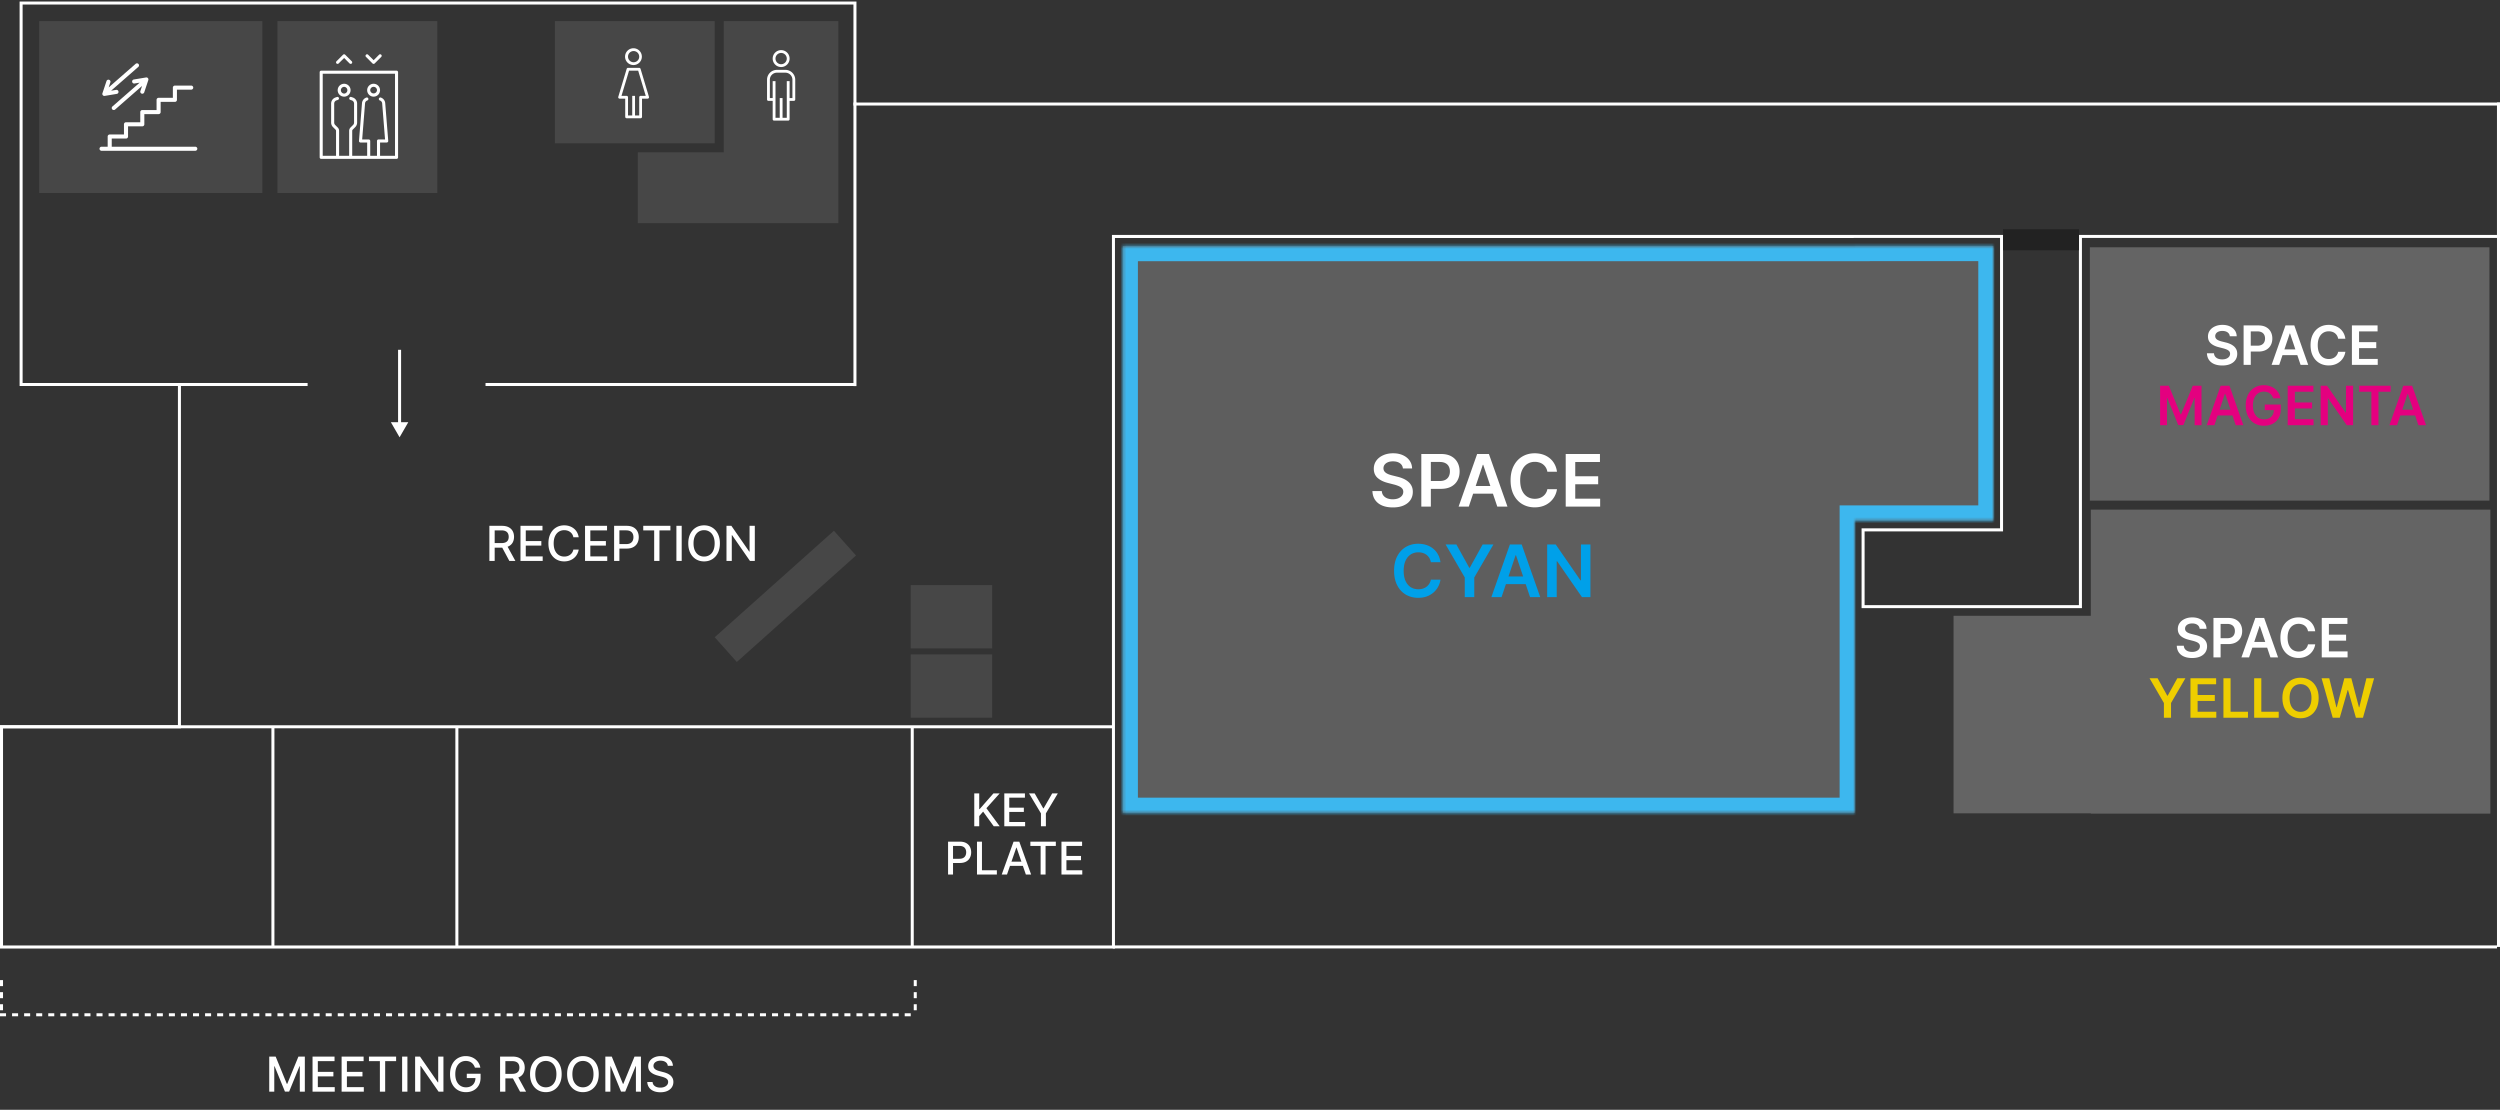 <svg width="829" height="368" fill="none" xmlns="http://www.w3.org/2000/svg"><rect width="100%" height="100%" fill="#333333" stroke="none"/><path d="M369.721 78.41h-.5v235.615H.5V241h59V127.5H7V1h276.5v33.5h545v43.91H369.721Z" stroke="#fff"/><path opacity=".1" fill="#fff" d="M13 7h74v57H13z"/><path d="M64.755 48.649H37.054v-2.703h4.73a.675.675 0 0 0 .675-.675v-3.379h4.73a.675.675 0 0 0 .675-.675v-3.378h4.73a.675.675 0 0 0 .675-.676v-3.378h4.73a.675.675 0 0 0 .675-.676v-3.378h4.73a.675.675 0 1 0 0-1.351h-5.406a.675.675 0 0 0-.675.675v3.379h-4.73a.675.675 0 0 0-.675.675v3.378h-4.73a.675.675 0 0 0-.675.676v3.378h-4.73a.675.675 0 0 0-.675.676v3.378h-4.73a.675.675 0 0 0-.675.676v3.378h-2.027a.675.675 0 1 0 0 1.351h31.079a.675.675 0 1 0 0-1.351ZM37.73 36.486a.672.672 0 0 0 .444-.167l8.937-7.82-.564 1.692a.676.676 0 0 0 1.283.428l1.351-4.054a.674.674 0 0 0-.752-.88l-4.054.675a.675.675 0 1 0 .222 1.333l1.708-.284-9.02 7.892a.674.674 0 0 0 .445 1.185ZM45.42 21a.672.672 0 0 0-.445.167l-8.937 7.82.564-1.692a.676.676 0 0 0-1.282-.428l-1.352 4.054a.674.674 0 0 0 .753.88l4.053-.675a.677.677 0 0 0-.222-1.333l-1.708.284 9.02-7.892A.674.674 0 0 0 45.42 21Z" fill="#fff"/><path opacity=".1" fill="#fff" d="M92 7h53v57H92zm92 0h53v40.5h-53zm118 187h27v21h-27zm0 23h27v21h-27zm-65-5.691 39.526-35.308 7.328 8.203-39.526 35.309z"/><path opacity=".1" d="M240 7h38v67h-66.5V50.5H240V7Z" fill="#fff"/><path d="M131.492 23.431h-24.984a.508.508 0 0 0-.508.508v28.243c0 .28.228.508.508.508h24.984c.28 0 .508-.228.508-.508V23.939a.508.508 0 0 0-.508-.508Zm-.508 28.243h-4.958v-4.415h2.207a.507.507 0 0 0 .507-.549l-1.001-12.503a2.133 2.133 0 0 0-1.454-1.858.508.508 0 0 0-.322.965c.428.142.727.524.763.974l.957 11.954h-2.166a.508.508 0 0 0-.508.508v4.924h-2.242V46.75a.508.508 0 0 0-.508-.509h-2.165l.956-11.954c.036-.45.335-.832.763-.974a.508.508 0 0 0-.321-.965 2.133 2.133 0 0 0-1.455 1.858l-1 12.503a.506.506 0 0 0 .506.549h2.208v4.415h-4.958v-8.275c0-.155.06-.3.169-.41l.834-.833c.404-.404.626-.94.626-1.512v-6.297c0-.922-.587-1.737-1.462-2.028l-.515-.172a.509.509 0 0 0-.321.964l.515.172c.459.153.767.58.767 1.064v6.297c0 .3-.117.581-.329.793l-.834.834a1.584 1.584 0 0 0-.467 1.128v8.275h-3.328v-8.275c0-.426-.166-.827-.467-1.128l-.834-.834a1.114 1.114 0 0 1-.329-.793v-6.297c0-.484.308-.911.767-1.064l.515-.172a.51.51 0 0 0-.321-.964l-.516.172a2.135 2.135 0 0 0-1.461 2.028v6.297c0 .571.222 1.108.626 1.512l.834.834a.574.574 0 0 1 .169.409v8.275h-4.415V24.448h23.968v27.226Z" fill="#fff"/><path d="M114.112 32.051a2.14 2.14 0 0 0 2.138-2.137 2.14 2.14 0 0 0-2.138-2.138 2.14 2.14 0 0 0-2.137 2.138 2.14 2.14 0 0 0 2.137 2.137Zm0-3.258a1.122 1.122 0 0 1 0 2.242 1.122 1.122 0 0 1 0-2.242Zm9.775 3.258a2.14 2.14 0 0 0 2.138-2.137 2.14 2.14 0 0 0-2.138-2.138 2.14 2.14 0 0 0-2.137 2.138 2.14 2.14 0 0 0 2.137 2.137Zm0-3.258c.619 0 1.122.503 1.122 1.12a1.123 1.123 0 0 1-2.243 0c0-.617.503-1.12 1.121-1.12Zm-11.589-7.753 1.813-1.813 1.813 1.813a.51.51 0 0 0 .719 0 .509.509 0 0 0 0-.719l-2.172-2.172a.509.509 0 0 0-.719 0l-2.172 2.172a.507.507 0 1 0 .718.719Zm11.23 0a.51.51 0 0 0 .719 0l2.172-2.172a.507.507 0 1 0-.718-.72l-1.813 1.814-1.814-1.813a.507.507 0 1 0-.718.718l2.172 2.173Z" fill="#fff"/><mask id="a" fill="#fff"><path fill-rule="evenodd" clip-rule="evenodd" d="M661 81.6h-46v.024H372.331v187.887h242.687V172.6H661v-91Z"/></mask><path fill-rule="evenodd" clip-rule="evenodd" d="M661 81.6h-46v.024H372.331v187.887h242.687V172.6H661v-91Z" fill="#5E5E5E"/><path d="M615 81.6v-5h-5v5h5Zm46 0h5v-5h-5v5Zm-46 .024v5h5v-5h-5Zm-242.669 0v-5h-5v5h5Zm0 187.887h-5v5h5v-5Zm242.687 0v5h5v-5h-5Zm0-96.911v-5h-5v5h5Zm45.982 0v5h5v-5h-5Zm-46-86h46v-10h-46v10Zm5-4.976V81.6h-10v.024h10Zm-247.669 5H615v-10H372.331v10Zm5 182.887V81.624h-10v187.887h10Zm237.687-5H372.331v10h242.687v-10Zm-5-91.911v96.911h10V172.6h-10Zm50.982-5h-45.982v10H661v-10Zm-5-86v91h10v-91h-10Z" fill="#3DB7EE" mask="url(#a)"/><path d="M465.207 155.344c-.079-.745-.414-1.324-1.005-1.739-.586-.415-1.347-.622-2.284-.622-.659 0-1.225.099-1.696.298-.472.199-.833.469-1.083.81-.25.341-.378.73-.383 1.168 0 .363.082.678.247.946.17.267.4.494.69.681.29.182.611.336.963.461.353.125.708.23 1.066.315l1.636.409c.659.153 1.293.361 1.901.622a6.717 6.717 0 0 1 1.644.989c.489.398.875.878 1.159 1.44.285.563.427 1.222.427 1.977 0 1.023-.262 1.924-.784 2.702-.523.773-1.279 1.378-2.267 1.815-.983.432-2.174.648-3.572.648-1.357 0-2.536-.21-3.536-.63-.995-.421-1.773-1.035-2.336-1.841-.556-.807-.858-1.79-.903-2.949h3.111c.045.608.233 1.113.562 1.517.33.403.759.704 1.287.903a5.096 5.096 0 0 0 1.79.298c.687 0 1.29-.102 1.807-.306.522-.211.932-.5 1.227-.87.295-.375.446-.812.452-1.312-.006-.455-.139-.83-.401-1.125-.261-.301-.628-.551-1.099-.75a10.547 10.547 0 0 0-1.637-.546l-1.985-.511c-1.438-.369-2.574-.929-3.41-1.679-.829-.756-1.244-1.758-1.244-3.008 0-1.029.279-1.929.835-2.702.563-.773 1.327-1.372 2.293-1.798.966-.432 2.06-.648 3.281-.648 1.239 0 2.324.216 3.256.648.937.426 1.673 1.019 2.207 1.781.534.755.81 1.625.827 2.608h-3.043ZM471.308 168v-17.455h6.545c1.341 0 2.466.25 3.375.75.915.5 1.605 1.188 2.071 2.063.472.869.707 1.858.707 2.966 0 1.119-.235 2.113-.707 2.983-.472.869-1.168 1.554-2.088 2.054-.921.494-2.054.741-3.401.741h-4.338v-2.599h3.912c.784 0 1.426-.137 1.926-.409.5-.273.87-.648 1.108-1.125.245-.478.367-1.026.367-1.645s-.122-1.165-.367-1.636a2.481 2.481 0 0 0-1.116-1.1c-.5-.267-1.145-.4-1.935-.4h-2.898V168h-3.161Zm15.741 0h-3.375l6.145-17.455h3.903L499.876 168h-3.375l-4.662-13.875h-.137L487.049 168Zm.111-6.844h9.204v2.54h-9.204v-2.54Zm29.135-4.721h-3.188a3.962 3.962 0 0 0-.503-1.39 3.722 3.722 0 0 0-2.156-1.679 4.873 4.873 0 0 0-1.491-.221c-.949 0-1.79.239-2.523.716-.733.471-1.307 1.165-1.722 2.079-.414.909-.622 2.02-.622 3.333 0 1.335.208 2.46.622 3.375.421.909.995 1.596 1.722 2.062.733.46 1.571.691 2.514.691.523 0 1.012-.069 1.466-.205.46-.142.872-.349 1.236-.622a3.781 3.781 0 0 0 1.457-2.369l3.188.017a6.874 6.874 0 0 1-.776 2.335 6.894 6.894 0 0 1-1.542 1.926 7.116 7.116 0 0 1-2.233 1.295c-.853.307-1.799.461-2.838.461-1.535 0-2.904-.355-4.108-1.066-1.205-.71-2.154-1.735-2.847-3.076-.693-1.341-1.04-2.949-1.04-4.824 0-1.881.35-3.489 1.049-4.824.698-1.341 1.65-2.367 2.855-3.077 1.204-.71 2.568-1.065 4.091-1.065.971 0 1.875.136 2.71.409a6.946 6.946 0 0 1 2.233 1.202 6.393 6.393 0 0 1 1.611 1.926c.426.755.704 1.619.835 2.591ZM519.19 168v-17.455h11.353v2.651h-8.191v4.739h7.603v2.65h-7.603v4.764h8.259V168H519.19ZM89.278 350.364h2.131l3.705 9.045h.136l3.704-9.045h2.131V362h-1.67v-8.42h-.108l-3.432 8.403h-1.386l-3.432-8.409h-.108V362h-1.67v-11.636ZM103.638 362v-11.636h7.295v1.511h-5.54v3.545h5.16v1.506h-5.16v3.563h5.608V362h-7.363Zm9.64 0v-11.636h7.296v1.511h-5.54v3.545h5.159v1.506h-5.159v3.563h5.608V362h-7.364Zm9.067-10.125v-1.511h9.006v1.511h-3.631V362h-1.75v-10.125h-3.625Zm12.752-1.511V362h-1.756v-11.636h1.756Zm11.948 0V362h-1.613l-5.915-8.534h-.108V362h-1.756v-11.636h1.625l5.921 8.545h.108v-8.545h1.738Zm10.437 3.676a3.529 3.529 0 0 0-.444-.926 2.803 2.803 0 0 0-1.522-1.154 3.51 3.51 0 0 0-1.063-.153 3.22 3.22 0 0 0-1.773.505c-.526.338-.943.832-1.25 1.483-.303.648-.454 1.442-.454 2.381 0 .943.153 1.741.46 2.392.307.652.727 1.146 1.261 1.483.535.337 1.142.506 1.824.506.633 0 1.184-.129 1.654-.387a2.688 2.688 0 0 0 1.096-1.09c.262-.474.392-1.031.392-1.671l.455.085h-3.33v-1.449h4.574v1.324c0 .978-.208 1.826-.625 2.546a4.255 4.255 0 0 1-1.716 1.659c-.727.39-1.56.585-2.5.585-1.053 0-1.977-.242-2.772-.727-.792-.485-1.41-1.173-1.853-2.063-.443-.894-.664-1.954-.664-3.181 0-.929.128-1.762.386-2.5.257-.739.619-1.366 1.085-1.881a4.743 4.743 0 0 1 1.654-1.188 5.181 5.181 0 0 1 2.085-.414c.629 0 1.214.092 1.755.278a4.735 4.735 0 0 1 1.455.79c.428.341.782.746 1.062 1.216.281.466.47.983.569 1.551h-1.801Zm8.343 7.96v-11.636h4.148c.902 0 1.65.155 2.244.466.599.31 1.046.74 1.341 1.289.296.546.443 1.176.443 1.892 0 .712-.149 1.339-.448 1.881-.296.538-.743.956-1.341 1.256-.595.299-1.343.449-2.245.449h-3.142v-1.512h2.983c.568 0 1.031-.081 1.387-.244.359-.163.623-.4.789-.71.167-.311.25-.684.25-1.12 0-.439-.085-.82-.255-1.142a1.649 1.649 0 0 0-.79-.738c-.356-.175-.824-.262-1.403-.262h-2.205V362h-1.756Zm5.745-5.25 2.875 5.25h-2l-2.819-5.25h1.944Zm14.676-.568c0 1.242-.228 2.31-.682 3.204-.455.891-1.078 1.576-1.869 2.057-.788.477-1.684.716-2.688.716-1.007 0-1.907-.239-2.699-.716-.788-.481-1.409-1.168-1.863-2.062-.455-.894-.682-1.961-.682-3.199 0-1.243.227-2.309.682-3.199.454-.894 1.075-1.58 1.863-2.057.792-.481 1.692-.721 2.699-.721 1.004 0 1.9.24 2.688.721.791.477 1.414 1.163 1.869 2.057.454.89.682 1.956.682 3.199Zm-1.739 0c0-.947-.153-1.745-.46-2.392-.303-.652-.72-1.144-1.25-1.478a3.25 3.25 0 0 0-1.79-.505c-.67 0-1.269.168-1.795.505-.527.334-.944.826-1.25 1.478-.303.647-.455 1.445-.455 2.392 0 .947.152 1.746.455 2.398.306.647.723 1.14 1.25 1.477.526.333 1.125.5 1.795.5.667 0 1.263-.167 1.79-.5.53-.337.947-.83 1.25-1.477.307-.652.46-1.451.46-2.398Zm14.036 0c0 1.242-.228 2.31-.682 3.204-.455.891-1.078 1.576-1.87 2.057-.787.477-1.683.716-2.687.716-1.008 0-1.907-.239-2.699-.716-.788-.481-1.409-1.168-1.864-2.062-.454-.894-.681-1.961-.681-3.199 0-1.243.227-2.309.681-3.199.455-.894 1.076-1.58 1.864-2.057.792-.481 1.691-.721 2.699-.721 1.004 0 1.9.24 2.687.721.792.477 1.415 1.163 1.87 2.057.454.89.682 1.956.682 3.199Zm-1.739 0c0-.947-.153-1.745-.46-2.392-.303-.652-.72-1.144-1.25-1.478a3.25 3.25 0 0 0-1.79-.505c-.67 0-1.269.168-1.795.505-.527.334-.944.826-1.25 1.478-.304.647-.455 1.445-.455 2.392 0 .947.151 1.746.455 2.398.306.647.723 1.14 1.25 1.477.526.333 1.125.5 1.795.5.667 0 1.263-.167 1.79-.5.53-.337.947-.83 1.25-1.477.307-.652.46-1.451.46-2.398Zm3.928-5.818h2.13l3.705 9.045h.136l3.705-9.045h2.13V362h-1.67v-8.42h-.108l-3.432 8.403h-1.386l-3.432-8.409h-.108V362h-1.67v-11.636Zm20.706 3.056a1.665 1.665 0 0 0-.75-1.25c-.44-.299-.993-.448-1.66-.448-.477 0-.89.075-1.238.227-.349.148-.62.352-.813.613a1.454 1.454 0 0 0-.284.881c0 .277.065.515.193.716.133.201.305.369.517.506.216.132.447.244.694.335.246.087.483.159.71.216l1.136.295c.371.091.752.214 1.142.37.39.155.752.36 1.085.613.334.254.603.568.807.944.209.374.313.823.313 1.346 0 .659-.171 1.244-.512 1.756-.337.511-.827.915-1.471 1.21-.64.295-1.415.443-2.324.443-.871 0-1.625-.138-2.261-.415-.637-.276-1.135-.668-1.495-1.176-.36-.511-.558-1.117-.596-1.818h1.761c.034.421.171.771.409 1.051.243.277.551.483.926.62.379.132.794.198 1.245.198.496 0 .937-.077 1.323-.233.391-.159.697-.378.921-.659.223-.284.335-.615.335-.994 0-.345-.098-.627-.295-.847a2.194 2.194 0 0 0-.79-.545 7.771 7.771 0 0 0-1.119-.381l-1.375-.375c-.932-.253-1.671-.627-2.216-1.119-.542-.492-.813-1.144-.813-1.955 0-.67.182-1.255.546-1.755.363-.5.856-.888 1.477-1.165.621-.28 1.322-.42 2.102-.42.788 0 1.483.138 2.085.414.606.277 1.084.658 1.432 1.142.349.481.531 1.034.546 1.659h-1.693ZM323.065 274v-10.909h1.646v5.209h.133l4.575-5.209h2.073l-4.4 4.911 4.416 5.998h-1.982L326 269.126l-1.289 1.481V274h-1.646Zm9.961 0v-10.909h6.839v1.417h-5.193v3.324h4.836v1.411h-4.836v3.34h5.257V274h-6.903Zm8.196-10.909h1.87l2.85 4.959h.117l2.85-4.959h1.869l-3.958 6.626V274h-1.64v-4.283l-3.958-6.626ZM314.378 290v-10.909h3.889c.848 0 1.552.154 2.109.463.558.309.975.732 1.252 1.268.277.533.415 1.133.415 1.801 0 .671-.14 1.274-.42 1.811a3.046 3.046 0 0 1-1.258 1.267c-.557.309-1.258.464-2.104.464h-2.674v-1.396h2.525c.536 0 .971-.092 1.305-.277.334-.188.579-.444.735-.767.157-.323.235-.691.235-1.102 0-.412-.078-.778-.235-1.098a1.683 1.683 0 0 0-.74-.751c-.334-.181-.774-.272-1.321-.272h-2.067V290h-1.646Zm9.595 0v-10.909h1.646v9.492h4.943V290h-6.589Zm9.945 0h-1.747l3.926-10.909h1.901L341.924 290h-1.747l-3.084-8.928h-.086L333.918 290Zm.293-4.272h5.667v1.385h-5.667v-1.385Zm7.461-5.22v-1.417h8.443v1.417h-3.404V290h-1.64v-9.492h-3.399ZM351.981 290v-10.909h6.839v1.417h-5.193v3.324h4.836v1.411h-4.836v3.34h5.257V290h-6.903Z" fill="#fff"/><path d="M477.662 186.435h-3.188a3.96 3.96 0 0 0-.502-1.39 3.754 3.754 0 0 0-.912-1.039 3.828 3.828 0 0 0-1.245-.64 4.873 4.873 0 0 0-1.491-.221c-.949 0-1.79.239-2.523.716-.733.471-1.307 1.165-1.721 2.079-.415.909-.623 2.02-.623 3.333 0 1.335.208 2.46.623 3.375.42.909.994 1.596 1.721 2.062.733.46 1.571.691 2.514.691.523 0 1.012-.069 1.466-.205.46-.142.872-.349 1.236-.622a3.781 3.781 0 0 0 1.457-2.369l3.188.017a6.852 6.852 0 0 1-.776 2.335 6.894 6.894 0 0 1-1.542 1.926 7.116 7.116 0 0 1-2.233 1.295c-.852.307-1.798.461-2.838.461-1.534 0-2.904-.355-4.108-1.066-1.205-.71-2.154-1.735-2.847-3.076-.693-1.341-1.04-2.949-1.04-4.824 0-1.881.35-3.489 1.049-4.824.699-1.341 1.65-2.367 2.855-3.077 1.204-.71 2.568-1.065 4.091-1.065.971 0 1.875.136 2.71.409.835.273 1.58.673 2.233 1.202a6.393 6.393 0 0 1 1.611 1.926c.426.755.704 1.619.835 2.591Zm1.702-5.89h3.571l4.27 7.722h.171l4.27-7.722h3.571l-6.35 10.944V198h-3.153v-6.511l-6.35-10.944ZM497.916 198h-3.375l6.145-17.455h3.903L510.743 198h-3.375l-4.662-13.875h-.136L497.916 198Zm.111-6.844h9.205v2.54h-9.205v-2.54Zm29.359-10.611V198h-2.813l-8.224-11.889h-.145V198h-3.162v-17.455h2.829l8.216 11.898h.154v-11.898h3.145Z" fill="#00A0E9"/><path d="M210.107 16a2.786 2.786 0 1 0 0 5.571 2.786 2.786 0 0 0 0-5.571Zm0 4.643a1.857 1.857 0 1 1 0-3.714 1.857 1.857 0 0 1 0 3.714Zm5.087 11.473-2.785-9.285a.465.465 0 0 0-.445-.331h-3.714a.465.465 0 0 0-.445.33l-2.785 9.286a.464.464 0 0 0 .444.597h1.857v6.035c0 .257.208.465.465.465h4.642a.464.464 0 0 0 .464-.465v-6.035h1.857a.464.464 0 0 0 .445-.597Zm-2.766-.331a.464.464 0 0 0-.464.464v6.035h-1.393v-6.5h-.928v6.5h-1.393V32.25a.464.464 0 0 0-.464-.464h-1.698l2.507-8.357h3.023l2.507 8.357h-1.697Zm46.597-15.164a2.805 2.805 0 1 0 0 5.61 2.805 2.805 0 0 0 0-5.61Zm0 4.676a1.87 1.87 0 1 1 0-3.74 1.87 1.87 0 0 1 0 3.74Zm1.403 1.871h-2.805a3.276 3.276 0 0 0-3.273 3.273v6.545c0 .259.209.468.467.468h1.403v6.078c0 .259.209.468.467.468h4.676c.258 0 .468-.21.468-.468v-6.078h1.402c.259 0 .468-.21.468-.468v-6.545a3.276 3.276 0 0 0-3.273-3.273Zm2.338 9.35h-.935v-5.61h-.935v12.157h-1.403v-6.546h-.935v6.546h-1.403V26.908h-.935v5.61h-.935V26.44a2.34 2.34 0 0 1 2.338-2.337h2.805a2.34 2.34 0 0 1 2.338 2.337v6.079Z" fill="#fff"/><path opacity=".24" fill="#fff" d="M647.8 204.2h45.5v65.5h-45.5zm45.504-35.2h132.5v100.8h-132.5z"/><path d="M663.71 175.203V78.5h26.158v122.663h-72.067v-25.46h45.909v-.5Z" stroke="#fff"/><path opacity=".24" d="M693 82h132.5v84H693V82Z" fill="#fff"/><path d="M739.406 111.508c-.06-.558-.312-.993-.755-1.304-.439-.311-1.01-.467-1.713-.467-.494 0-.918.075-1.272.224-.353.149-.624.351-.812.607a1.48 1.48 0 0 0-.287.876c0 .273.062.509.185.709a1.7 1.7 0 0 0 .518.512c.217.136.458.251.722.345.264.094.531.173.799.236l1.227.307c.495.115.97.271 1.426.467.46.196.871.443 1.234.741.366.299.656.659.869 1.081.213.421.319.916.319 1.483 0 .767-.196 1.442-.588 2.026-.392.579-.958 1.033-1.7 1.361-.737.324-1.63.486-2.678.486-1.019 0-1.903-.158-2.653-.473-.746-.315-1.329-.775-1.751-1.381-.418-.605-.644-1.342-.678-2.211h2.333c.034.456.175.835.422 1.138.247.302.569.528.965.677a3.83 3.83 0 0 0 1.343.224c.515 0 .967-.077 1.355-.23.392-.158.699-.375.92-.652.222-.281.335-.61.339-.985-.004-.341-.104-.622-.3-.843-.196-.226-.471-.414-.825-.563a7.928 7.928 0 0 0-1.227-.409l-1.49-.383c-1.078-.277-1.93-.697-2.556-1.26-.623-.566-.934-1.319-.934-2.256 0-.771.209-1.447.627-2.026.422-.58.995-1.029 1.719-1.349.725-.324 1.545-.486 2.461-.486.929 0 1.743.162 2.442.486.703.32 1.255.765 1.655 1.336.401.567.608 1.219.621 1.956h-2.282Zm4.575 9.492v-13.091h4.909c1.005 0 1.849.188 2.531.563.686.375 1.204.89 1.553 1.546.354.652.531 1.394.531 2.225 0 .839-.177 1.585-.531 2.237-.353.652-.875 1.166-1.566 1.541-.69.37-1.54.556-2.55.556h-3.254v-1.95h2.934c.588 0 1.07-.102 1.445-.307.375-.204.652-.485.831-.843.183-.358.275-.77.275-1.234 0-.465-.092-.874-.275-1.227a1.864 1.864 0 0 0-.838-.825c-.375-.2-.858-.3-1.451-.3h-2.173V121h-2.371Zm11.806 0h-2.531l4.608-13.091h2.928L765.407 121h-2.531l-3.497-10.406h-.102L755.787 121Zm.083-5.133h6.903v1.905h-6.903v-1.905Zm21.851-3.541h-2.391a2.96 2.96 0 0 0-.377-1.042 2.791 2.791 0 0 0-1.617-1.259 3.632 3.632 0 0 0-1.118-.166c-.712 0-1.343.179-1.893.537-.549.353-.98.873-1.291 1.559-.311.682-.466 1.515-.466 2.5 0 1.001.155 1.845.466 2.531.316.682.746 1.197 1.291 1.547.55.345 1.179.517 1.886.517.392 0 .759-.051 1.1-.153a3 3 0 0 0 .926-.467 2.831 2.831 0 0 0 1.093-1.777l2.391.013a5.13 5.13 0 0 1-.582 1.752 5.145 5.145 0 0 1-1.157 1.444 5.332 5.332 0 0 1-1.674.972c-.639.23-1.349.345-2.129.345-1.15 0-2.177-.266-3.081-.799-.903-.533-1.615-1.302-2.135-2.308-.52-1.005-.78-2.211-.78-3.617 0-1.411.262-2.617.787-3.618.524-1.006 1.238-1.775 2.141-2.308.903-.533 1.926-.799 3.068-.799.729 0 1.406.102 2.033.307a5.217 5.217 0 0 1 1.675.901c.49.392.892.874 1.208 1.445.319.567.528 1.214.626 1.943Zm2.172 8.674v-13.091h8.514v1.988h-6.143v3.554h5.702v1.988h-5.702v3.573h6.194V121h-8.565Z" fill="#fff"/><path d="M716.291 127.909h2.902l3.887 9.486h.153l3.886-9.486h2.902V141h-2.275v-8.994h-.122l-3.618 8.956h-1.7l-3.618-8.975h-.121V141h-2.276v-13.091ZM734.285 141h-2.531l4.608-13.091h2.928L743.905 141h-2.531l-3.497-10.406h-.102L734.285 141Zm.083-5.133h6.903v1.905h-6.903v-1.905Zm19.416-3.778a3.402 3.402 0 0 0-.441-.926 2.867 2.867 0 0 0-.665-.71 2.687 2.687 0 0 0-.882-.441 3.694 3.694 0 0 0-1.087-.153c-.703 0-1.329.177-1.879.53-.55.354-.982.874-1.298 1.56-.311.682-.466 1.513-.466 2.493 0 .988.155 1.826.466 2.512.311.686.744 1.208 1.298 1.566.554.354 1.197.53 1.93.53.665 0 1.24-.127 1.726-.383a2.71 2.71 0 0 0 1.132-1.087c.264-.473.396-1.027.396-1.662l.537.083h-3.554v-1.853h5.312v1.572c0 1.121-.239 2.09-.716 2.909a4.904 4.904 0 0 1-1.969 1.892c-.835.439-1.794.658-2.876.658-1.206 0-2.265-.271-3.177-.812-.908-.545-1.618-1.319-2.129-2.32-.507-1.006-.761-2.199-.761-3.58 0-1.056.15-2 .448-2.831.302-.831.724-1.537 1.266-2.116a5.392 5.392 0 0 1 1.904-1.33 6.084 6.084 0 0 1 2.378-.46c.725 0 1.4.107 2.026.32a5.369 5.369 0 0 1 1.669.895 4.876 4.876 0 0 1 1.828 3.144h-2.416Zm4.818 8.911v-13.091h8.514v1.988h-6.143v3.554h5.702v1.988h-5.702v3.573h6.194V141h-8.565Zm21.691-13.091V141h-2.109l-6.169-8.917h-.108V141h-2.372v-13.091h2.122l6.162 8.923h.115v-8.923h2.359Zm2.009 1.988v-1.988h10.444v1.988H788.7V141h-2.352v-11.103h-4.046ZM794.859 141h-2.531l4.608-13.091h2.928L804.479 141h-2.531l-3.497-10.406h-.102L794.859 141Zm.083-5.133h6.904v1.905h-6.904v-1.905Z" fill="#E4007F"/><path d="M729.406 208.508c-.06-.558-.312-.993-.755-1.304-.439-.311-1.01-.467-1.713-.467-.494 0-.918.075-1.272.224-.353.149-.624.351-.812.607a1.48 1.48 0 0 0-.287.876c0 .273.062.509.185.709a1.7 1.7 0 0 0 .518.512c.217.136.458.251.722.345.264.094.531.173.799.236l1.227.307c.495.115.97.271 1.426.467.46.196.871.443 1.234.741.366.299.656.659.869 1.081.213.421.319.916.319 1.483 0 .767-.196 1.442-.588 2.026-.392.579-.958 1.033-1.7 1.361-.737.324-1.63.486-2.678.486-1.019 0-1.903-.158-2.653-.473-.746-.315-1.329-.775-1.751-1.381-.418-.605-.644-1.342-.678-2.211h2.333c.034.456.175.835.422 1.138.247.302.569.528.965.677a3.83 3.83 0 0 0 1.343.224c.515 0 .967-.077 1.355-.23.392-.158.699-.375.92-.652.222-.281.335-.61.339-.985-.004-.341-.104-.622-.3-.843-.196-.226-.471-.414-.825-.563a7.928 7.928 0 0 0-1.227-.409l-1.49-.383c-1.078-.277-1.93-.697-2.556-1.26-.623-.566-.934-1.319-.934-2.256 0-.771.209-1.447.627-2.026.422-.58.995-1.029 1.719-1.349.725-.324 1.545-.486 2.461-.486.929 0 1.743.162 2.442.486.703.32 1.255.765 1.655 1.336.401.567.608 1.219.621 1.956h-2.282Zm4.575 9.492v-13.091h4.909c1.005 0 1.849.188 2.531.563.686.375 1.204.89 1.553 1.546.354.652.531 1.394.531 2.225 0 .839-.177 1.585-.531 2.237-.353.652-.875 1.166-1.566 1.541-.69.37-1.54.556-2.55.556h-3.254v-1.95h2.934c.588 0 1.07-.102 1.445-.307.375-.204.652-.485.831-.843.183-.358.275-.77.275-1.234 0-.465-.092-.874-.275-1.227a1.864 1.864 0 0 0-.838-.825c-.375-.2-.858-.3-1.451-.3h-2.173V218h-2.371Zm11.806 0h-2.531l4.608-13.091h2.928L755.407 218h-2.531l-3.497-10.406h-.102L745.787 218Zm.083-5.133h6.903v1.905h-6.903v-1.905Zm21.851-3.541h-2.391a2.96 2.96 0 0 0-.377-1.042 2.791 2.791 0 0 0-1.617-1.259 3.632 3.632 0 0 0-1.118-.166c-.712 0-1.343.179-1.893.537-.549.353-.98.873-1.291 1.559-.311.682-.466 1.515-.466 2.5 0 1.001.155 1.845.466 2.531.316.682.746 1.197 1.291 1.547.55.345 1.179.517 1.886.517.392 0 .759-.051 1.1-.153a3 3 0 0 0 .926-.467 2.831 2.831 0 0 0 1.093-1.777l2.391.013a5.13 5.13 0 0 1-.582 1.752 5.145 5.145 0 0 1-1.157 1.444 5.332 5.332 0 0 1-1.674.972c-.639.23-1.349.345-2.129.345-1.15 0-2.177-.266-3.081-.799-.903-.533-1.615-1.302-2.135-2.308-.52-1.005-.78-2.211-.78-3.617 0-1.411.262-2.617.787-3.618.524-1.006 1.238-1.775 2.141-2.308.903-.533 1.926-.799 3.068-.799.729 0 1.406.102 2.033.307a5.217 5.217 0 0 1 1.675.901c.49.392.892.874 1.208 1.445.319.567.528 1.214.626 1.943Zm2.172 8.674v-13.091h8.514v1.988h-6.143v3.554h5.702v1.988h-5.702v3.573h6.194V218h-8.565Z" fill="#fff"/><path d="M712.788 224.909h2.678l3.203 5.791h.127l3.203-5.791h2.678l-4.762 8.207V238h-2.365v-4.884l-4.762-8.207ZM726.357 238v-13.091h8.514v1.988h-6.143v3.554h5.702v1.988h-5.702v3.573h6.194V238h-8.565Zm10.933 0v-13.091h2.372v11.103h5.765V238h-8.137Zm10.196 0v-13.091h2.371v11.103h5.766V238h-8.137Zm21.383-6.545c0 1.41-.265 2.618-.793 3.624-.524 1.001-1.24 1.768-2.148 2.301-.903.533-1.928.799-3.074.799-1.147 0-2.174-.266-3.081-.799-.904-.537-1.62-1.306-2.148-2.308-.524-1.005-.786-2.211-.786-3.617 0-1.411.262-2.617.786-3.618.528-1.006 1.244-1.775 2.148-2.308.907-.533 1.934-.799 3.081-.799 1.146 0 2.171.266 3.074.799.908.533 1.624 1.302 2.148 2.308.528 1.001.793 2.207.793 3.618Zm-2.385 0c0-.993-.155-1.831-.466-2.513-.307-.686-.733-1.203-1.279-1.553-.545-.353-1.174-.53-1.885-.53-.712 0-1.341.177-1.886.53-.546.35-.974.867-1.285 1.553-.307.682-.46 1.52-.46 2.513 0 .992.153 1.832.46 2.518.311.682.739 1.2 1.285 1.553.545.35 1.174.524 1.886.524.711 0 1.34-.174 1.885-.524.546-.353.972-.871 1.279-1.553.311-.686.466-1.526.466-2.518Zm7.048 6.545-3.695-13.091h2.55l2.359 9.62h.121l2.519-9.62h2.32l2.525 9.627h.115l2.359-9.627h2.55L783.561 238h-2.34l-2.621-9.185h-.102L775.871 238h-2.339Z" fill="#EECE00"/><path stroke="#fff" d="M.5 240.986v73.028M90.5 241v73.027m61-73.027v73.027M302.5 241v73.027M283.5 34v94.03M59 127.5h43m59 0h123M0 241h369"/><path d="M162.278 186v-11.636h4.148c.902 0 1.65.155 2.244.466.599.31 1.046.74 1.341 1.289.296.546.444 1.176.444 1.892 0 .712-.15 1.339-.449 1.881-.296.538-.743.956-1.341 1.256-.595.299-1.343.449-2.245.449h-3.142v-1.512h2.983c.569 0 1.031-.081 1.387-.244.36-.163.623-.4.79-.71.166-.311.25-.684.25-1.12 0-.439-.086-.82-.256-1.142a1.649 1.649 0 0 0-.79-.738c-.356-.175-.824-.262-1.403-.262h-2.205V186h-1.756Zm5.745-5.25 2.875 5.25h-2l-2.818-5.25h1.943Zm4.568 5.25v-11.636h7.295v1.511h-5.539v3.545h5.159v1.506h-5.159v3.563h5.608V186h-7.364Zm19.305-7.852h-1.772a2.717 2.717 0 0 0-1.063-1.733 2.93 2.93 0 0 0-.903-.455 3.538 3.538 0 0 0-1.051-.153 3.29 3.29 0 0 0-1.802.505c-.526.338-.943.832-1.25 1.483-.303.652-.454 1.447-.454 2.387 0 .947.151 1.746.454 2.398.307.651.726 1.143 1.256 1.477.53.333 1.127.5 1.79.5.367 0 .716-.049 1.045-.148a3 3 0 0 0 .904-.449 2.732 2.732 0 0 0 1.074-1.71l1.772.006a4.722 4.722 0 0 1-.551 1.579 4.36 4.36 0 0 1-1.04 1.239c-.42.345-.901.612-1.443.801a5.343 5.343 0 0 1-1.773.284c-1.007 0-1.905-.239-2.693-.716-.788-.481-1.409-1.168-1.863-2.062-.451-.894-.676-1.961-.676-3.199 0-1.243.227-2.309.681-3.199.455-.894 1.076-1.58 1.864-2.057.788-.481 1.684-.721 2.687-.721.618 0 1.194.089 1.728.267a4.55 4.55 0 0 1 1.449.772c.428.337.782.75 1.062 1.239.28.485.47 1.04.568 1.665Zm2.101 7.852v-11.636h7.296v1.511h-5.54v3.545h5.159v1.506h-5.159v3.563h5.608V186h-7.364Zm9.641 0v-11.636h4.148c.905 0 1.655.164 2.25.494.594.329 1.039.78 1.335 1.352.295.568.443 1.209.443 1.921 0 .716-.15 1.36-.449 1.931-.295.569-.742 1.019-1.341 1.353-.595.329-1.343.494-2.244.494h-2.852v-1.489h2.693c.572 0 1.036-.098 1.392-.295.356-.201.617-.473.784-.818.167-.345.25-.737.25-1.176 0-.44-.083-.83-.25-1.171a1.793 1.793 0 0 0-.79-.801c-.356-.193-.826-.29-1.409-.29h-2.205V186h-1.755Zm9.66-10.125v-1.511h9.006v1.511h-3.631V186h-1.75v-10.125h-3.625Zm12.752-1.511V186h-1.756v-11.636h1.756Zm12.664 5.818c0 1.242-.227 2.31-.681 3.204-.455.891-1.078 1.576-1.87 2.057-.788.477-1.683.716-2.687.716-1.008 0-1.907-.239-2.699-.716-.788-.481-1.409-1.168-1.864-2.062-.454-.894-.681-1.961-.681-3.199 0-1.243.227-2.309.681-3.199.455-.894 1.076-1.58 1.864-2.057.792-.481 1.691-.721 2.699-.721 1.004 0 1.899.24 2.687.721.792.477 1.415 1.163 1.87 2.057.454.89.681 1.956.681 3.199Zm-1.738 0c0-.947-.154-1.745-.46-2.392-.303-.652-.72-1.144-1.25-1.478a3.25 3.25 0 0 0-1.79-.505 3.26 3.26 0 0 0-1.796.505c-.526.334-.943.826-1.25 1.478-.303.647-.454 1.445-.454 2.392 0 .947.151 1.746.454 2.398.307.647.724 1.14 1.25 1.477a3.29 3.29 0 0 0 1.796.5c.667 0 1.263-.167 1.79-.5.53-.337.947-.83 1.25-1.477.306-.652.46-1.451.46-2.398Zm13.319-5.818V186h-1.613l-5.915-8.534h-.108V186h-1.756v-11.636h1.625l5.921 8.545h.108v-8.545h1.738Z" fill="#fff"/><path stroke="#fff" d="M369 314h459m.5-280v280"/><path stroke="#fff" stroke-dasharray="2 2" d="M.5 325v12m-.5-.5h303m.5-11.5v12"/><path d="m132.5 145.008 2.887-5h-5.774l2.887 5Zm-.5-29.017v24.517h1v-24.517h-1Z" fill="#fff"/><path fill="#222" d="M664.2 76h25.2v7h-25.2z"/></svg>
